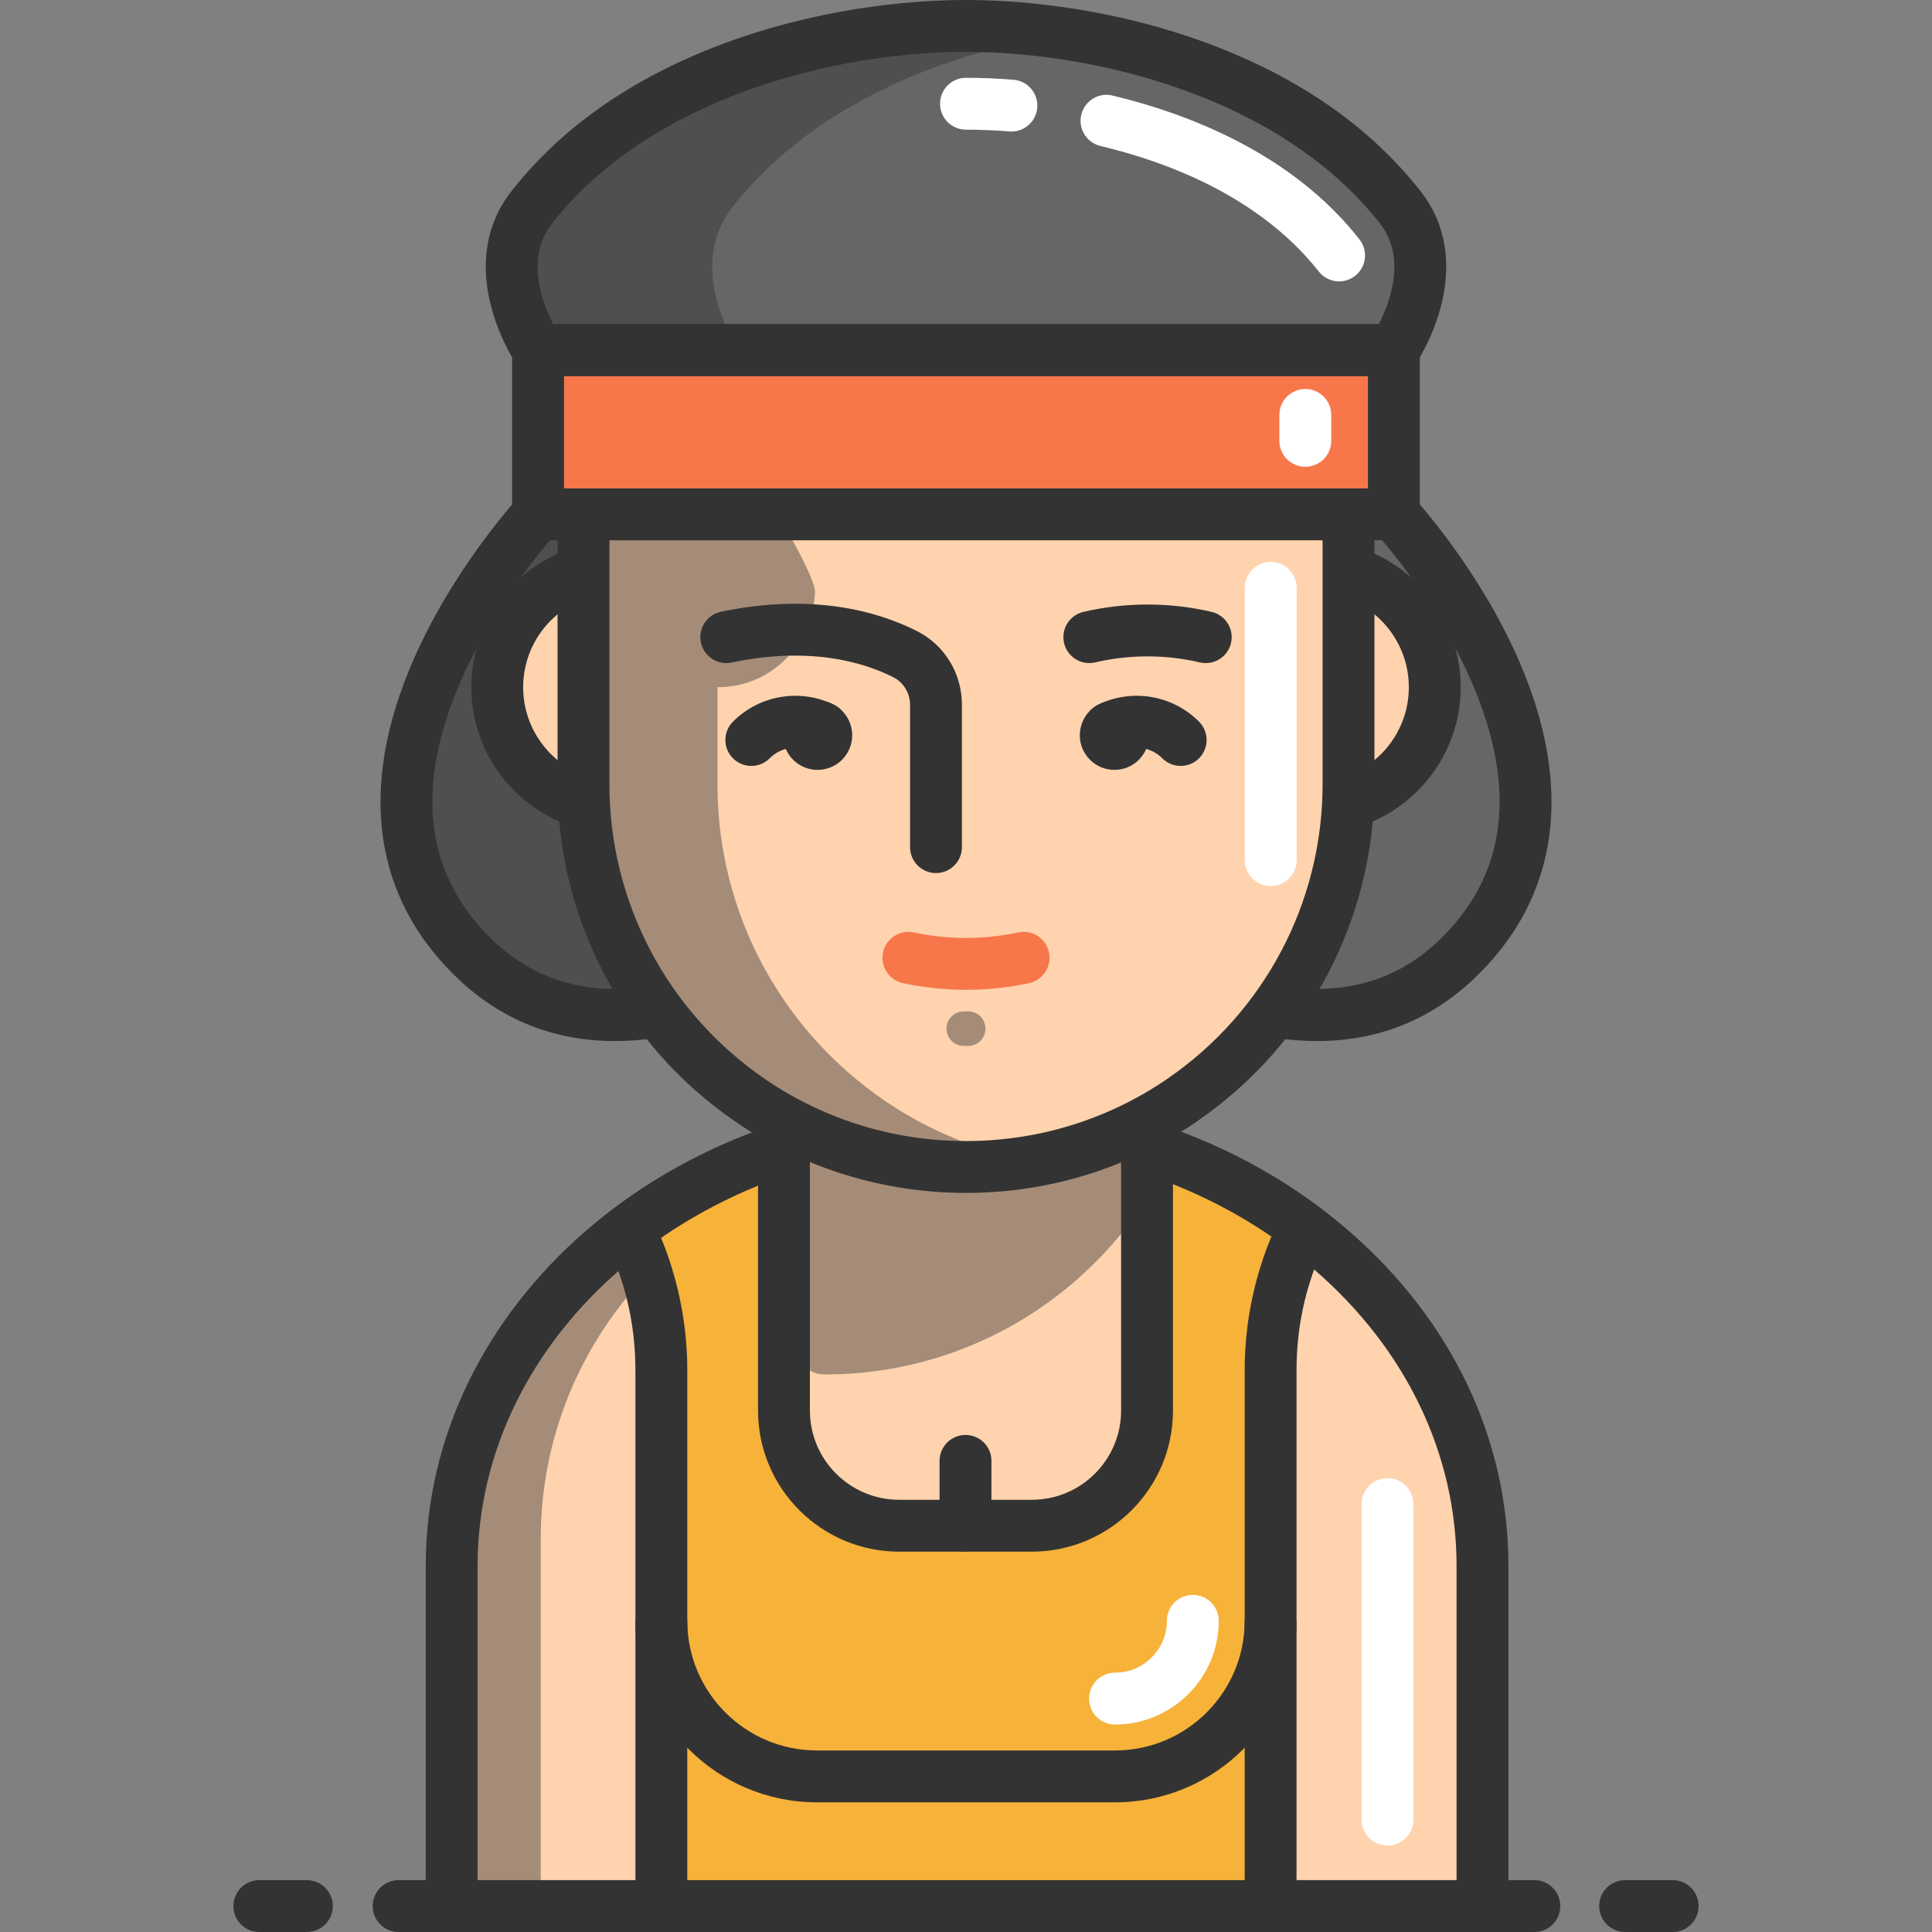 <?xml version="1.0" encoding="iso-8859-1"?>
<!-- Generator: Adobe Illustrator 19.0.0, SVG Export Plug-In . SVG Version: 6.00 Build 0)  -->
<svg version="1.1" id="Layer_1" xmlns="http://www.w3.org/2000/svg" xmlns:xlink="http://www.w3.org/1999/xlink" x="0px" y="0px"
	 viewBox="0 0 447 447" style="enable-background:new 0 0 447 447;" xml:space="preserve">
<rect x="0" y="0" width="447" height="447" fill="#808080" stroke="none"/>
<g>
	<path style="fill:#666666;" d="M322.505,119c0,0,57.49,62,14.49,103s-113.49-29-113.49-29s-70.5,70-113.5,29s14.49-103,14.49-103
		h198H322.505z"/>
	<path style="opacity:0.44;fill:#333333;enable-background:new    ;" d="M242.005,118c0,0,25,45-18,86s-0.5-11-0.5-11
		s-70.5,70-113.5,29s14.49-103,14.49-103L242.005,118L242.005,118z"/>
	<path style="fill:#333333;" d="M142.298,240.867c-14.001,0.001-26.28-4.844-36.434-14.525
		c-19.568-18.658-23.108-44.114-10.238-73.616c9.298-21.314,23.854-37.142,24.47-37.806l8.799,8.159l-4.399-4.08l4.402,4.076
		c-0.138,0.15-13.933,15.19-22.38,34.694c-10.702,24.708-8.136,44.857,7.628,59.887c38.331,36.548,104.469-28.256,105.132-28.916
		l8.455,8.516c-0.745,0.74-18.513,18.259-42.01,30.901C169.974,236.633,155.383,240.866,142.298,240.867z"/>
	<path style="fill:#333333;" d="M304.703,240.867c-13.085,0-27.671-4.233-43.421-12.708c-23.494-12.643-41.261-30.162-42.005-30.901
		l8.455-8.515c0.517,0.512,40.942,40.058,76.861,40.059c10.107,0,19.856-3.131,28.261-11.144
		c15.818-15.083,18.349-35.314,7.521-60.134c-8.492-19.466-22.134-34.297-22.271-34.444l8.799-8.159
		c0.615,0.664,15.172,16.492,24.47,37.806c12.87,29.502,9.33,54.958-10.238,73.616C330.983,236.022,318.702,240.867,304.703,240.867
		z"/>
	<g>
		<path style="fill:#F7B239;" d="M272.855,269.97c0.19,0.05,0.39,0.09,0.58,0.14c10.46,2.53,20.19,6.93,28.83,12.81
			c23.39,15.92,38.75,42.77,38.75,73.19V441h-47.04h-140.96h-47.03v-84.89c0-30.42,15.35-57.27,38.74-73.19
			c8.64-5.88,18.37-10.28,28.83-12.81c0.19-0.05,0.39-0.09,0.58-0.14"/>
		<path style="fill:#FFD3AE;" d="M153.015,317v124h-47.03v-84.89c0-30.42,15.35-57.27,38.74-73.19
			C150.025,293.12,153.015,304.71,153.015,317z"/>
		<path style="fill:#FFD3AE;" d="M341.015,356.11V441h-47.04V317c0-12.29,2.99-23.88,8.29-34.08
			C325.655,298.84,341.015,325.69,341.015,356.11z"/>
		<path style="fill:#333333;" d="M349,441h-12v-78.69c0-25.831-11.67-50.163-32.858-68.515C282.713,275.226,254.163,265,223.75,265
			c-62.446,0-113.25,43.653-113.25,97.31V441h-12v-78.69C98.5,302.036,154.687,253,223.75,253c33.3,0,64.64,11.267,88.249,31.726
			C335.859,305.391,349,332.944,349,362.31V441z"/>
		<path style="fill:#333333;" d="M299.975,441h-12V317c0-12.816,3.101-25.558,8.966-36.846l10.648,5.533
			c-5.053,9.724-7.614,20.259-7.614,31.313V441z"/>
		<path style="fill:#FFFFFF;" d="M321.015,427c-3.313,0-6-2.687-6-6v-73c0-3.313,2.687-6,6-6s6,2.687,6,6v73
			C327.015,424.313,324.328,427,321.015,427z"/>
		<g>
			<path style="opacity:0.44;fill:#333333;enable-background:new    ;" d="M149.665,294.92c-15.21,15.89-24.56,37.45-24.56,61.19
				V439h-19.12v-82.89c0-30.42,15.35-57.27,38.74-73.19C146.705,286.74,148.365,290.75,149.665,294.92z"/>
		</g>
		<path style="fill:#333333;" d="M159.015,441h-12V317c0-11.054-2.562-21.59-7.614-31.313l10.648-5.533
			c5.865,11.289,8.966,24.03,8.966,36.846V441z"/>
		<g>
			<path style="fill:#333333;" d="M257.979,417h-68.96c-23.159,0-42-18.841-42-42h12c0,16.542,13.458,30,30,30h68.96
				c16.542,0,30-13.458,30-30h12C299.979,398.159,281.139,417,257.979,417z"/>
			<path style="fill:#FFFFFF;" d="M257.979,399c-3.313,0-6-2.687-6-6s2.687-6,6-6c6.617,0,12-5.383,12-12c0-3.313,2.687-6,6-6
				s6,2.687,6,6C281.979,388.234,271.213,399,257.979,399z"/>
		</g>
		<g>
			<path style="fill:#FFD3AE;" d="M265.385,261v65.36c0,14.71-11.93,26.64-26.64,26.64h-30.72c-14.71,0-26.64-11.93-26.64-26.64V261
				c12.5,6.75,26.8,10.58,41.99,10.58C238.585,271.58,252.885,267.75,265.385,261z"/>
			<path style="fill:#333333;" d="M238.745,359h-30.72c-17.998,0-32.641-14.642-32.641-32.64V261h12v65.36
				c0,11.381,9.26,20.64,20.641,20.64h30.72c11.381,0,20.64-9.259,20.64-20.64V261h12v65.36
				C271.385,344.358,256.743,359,238.745,359z"/>
			<path style="fill:#333333;" d="M223.385,359c-3.313,0-6-2.687-6-6v-15c0-3.313,2.687-6,6-6s6,2.687,6,6v15
				C229.385,356.313,226.698,359,223.385,359z"/>
			<path style="opacity:0.44;fill:#333333;enable-background:new    ;" d="M264.8,258c-3.405,8.5,1.955,17.06,0.585,19.18
				c-6.42,10.03-14.81,18.67-24.62,25.39c-0.19,0.14-0.39,0.27-0.58,0.4c-14.1,9.49-31.08,15.03-49.36,15.03
				c-5.24,0-6.11-4.72-9.44-7.26V261c11.87,5.92,29.24,12,43.41,12C242.655,273,250.9,267.09,264.8,258z"/>
		</g>
		<g>
			<path style="fill:#333333;" d="M355,447H92.229c-3.313,0-6-2.687-6-6s2.687-6,6-6H355c3.313,0,6,2.687,6,6S358.313,447,355,447z"
				/>
			<path style="fill:#333333;" d="M387,447h-11c-3.313,0-6-2.687-6-6s2.687-6,6-6h11c3.313,0,6,2.687,6,6S390.313,447,387,447z"/>
			<path style="fill:#333333;" d="M71,447H60c-3.313,0-6-2.687-6-6s2.687-6,6-6h11c3.313,0,6,2.687,6,6S74.313,447,71,447z"/>
		</g>
	</g>
	<g>
		<g>
			<circle style="fill:#FFD3AE;" cx="142.932" cy="159" r="27.89"/>
			<circle style="fill:#FFD3AE;" cx="304.067" cy="159" r="27.89"/>
		</g>
		<g>
			<path style="fill:#333333;" d="M142.933,192.89c-18.688,0-33.891-15.203-33.891-33.89s15.203-33.89,33.891-33.89
				c18.687,0,33.89,15.203,33.89,33.89S161.619,192.89,142.933,192.89z M142.933,137.11c-12.07,0-21.891,9.82-21.891,21.89
				s9.82,21.89,21.891,21.89s21.89-9.82,21.89-21.89S155.003,137.11,142.933,137.11z"/>
			<path style="fill:#333333;" d="M304.067,192.89c-18.687,0-33.89-15.203-33.89-33.89s15.203-33.89,33.89-33.89
				s33.89,15.203,33.89,33.89S322.754,192.89,304.067,192.89z M304.067,137.11c-12.07,0-21.89,9.82-21.89,21.89
				s9.819,21.89,21.89,21.89s21.89-9.82,21.89-21.89S316.138,137.11,304.067,137.11z"/>
		</g>
	</g>
	<path style="fill:#FFD3AE;" d="M272.86,254.97c-14.1,9.49-31.08,15.03-49.36,15.03s-35.26-5.54-49.36-15.03
		c-0.19-0.13-0.39-0.26-0.58-0.4C150.28,238.63,135,211.85,135,181.5V159v-51.5c0-48.877,39.623-88.5,88.5-88.5l0,0
		c48.877,0,88.5,39.623,88.5,88.5V159v22.5c0,30.35-15.28,57.13-38.56,73.07C273.25,254.71,273.05,254.84,272.86,254.97z"/>
	<path style="fill:#333333;" d="M223.5,276c-18.88,0-37.106-5.551-52.71-16.052l-0.189-0.128c-0.167-0.112-0.335-0.228-0.5-0.346
		C144.364,241.817,129,212.674,129,181.5v-74c0-52.107,42.393-94.5,94.5-94.5S318,55.393,318,107.5v74
		c0,31.172-15.362,60.313-41.097,77.97c-0.173,0.125-0.35,0.245-0.524,0.363l-0.13,0.088c-0.014,0.009-0.026,0.018-0.039,0.027
		C260.606,270.449,242.38,276,223.5,276z M223.5,25c-45.49,0-82.5,37.009-82.5,82.5v74c0,27.241,13.439,52.707,35.949,68.119
		c0.057,0.039,0.111,0.078,0.167,0.118l0.425,0.29C191.105,259.156,207.016,264,223.5,264s32.395-4.844,46.009-14.007l0.363-0.247
		c0.052-0.038,0.124-0.09,0.178-0.126C292.561,234.206,306,208.741,306,181.5v-74C306,62.009,268.99,25,223.5,25z"/>
	<g>
		<path style="fill:#F7774B;" d="M223.5,229.01c-4.869,0-9.738-0.513-14.572-1.538c-3.242-0.688-5.313-3.873-4.625-7.114
			c0.687-3.241,3.875-5.311,7.113-4.625c8.02,1.7,16.148,1.7,24.168,0c3.241-0.686,6.428,1.383,7.113,4.625
			c0.688,3.242-1.383,6.427-4.625,7.114C233.238,228.497,228.369,229.01,223.5,229.01z"/>
	</g>
	<g style="opacity:0.44;">
		<path style="fill:#333333;" d="M224.005,242h-1.01c-2.209,0-4-1.791-4-4s1.791-4,4-4h1.01c2.209,0,4,1.791,4,4
			S226.214,242,224.005,242z"/>
	</g>
	<g>
		<g>
			<path style="fill:#333333;" d="M252.027,153.414c-2.725,0-5.19-1.868-5.838-4.635c-0.754-3.227,1.25-6.454,4.477-7.209
				c9.703-2.269,19.963-2.27,29.668,0c3.227,0.754,5.23,3.982,4.477,7.208c-0.755,3.227-3.977,5.23-7.209,4.476
				c-7.919-1.852-16.288-1.852-24.203,0C252.939,153.362,252.479,153.414,252.027,153.414z"/>
		</g>
	</g>
	<path style="opacity:0.44;fill:#333333;enable-background:new    ;" d="M205.14,254.97c10.02,6.74,21.5,11.49,33.86,13.68
		c-5.03,0.89-10.21,1.35-15.5,1.35c-18.28,0-35.26-5.54-49.36-15.03c-0.19-0.13-0.39-0.26-0.58-0.4
		C150.28,238.63,135,211.85,135,181.5V159c0-139,54.89-137.301,54.89-134.411l-10.384,15.807
		c-15.364,23.387-15.305,53.174-0.958,76.231c2.423,3.895,10.151,17.294,10.019,20.366c-0.483,11.29-9.201,21.36-21.338,21.975
		C166.822,158.99,166.412,159,166,159v22.5c0,30.35,15.28,57.13,38.56,73.07C204.75,254.71,204.95,254.84,205.14,254.97z"/>
	<g>
		<g>
			<g>
				<g>
					<circle style="fill:#333333;" cx="189.16" cy="170.116" r="8.009"/>
				</g>
				<path style="fill:#333333;" d="M173.83,177.208c-1.533,0-3.065-0.583-4.236-1.751c-2.347-2.34-2.353-6.139-0.013-8.485
					c6.153-6.171,15.549-7.746,23.376-3.919c2.978,1.455,4.211,5.048,2.756,8.025c-1.456,2.976-5.049,4.211-8.025,2.756
					c-3.219-1.573-7.079-0.926-9.608,1.611C176.907,176.62,175.368,177.208,173.83,177.208z"/>
			</g>
		</g>
		<g>
			<g>
				<g>
					<circle style="fill:#333333;" cx="257.84" cy="170.116" r="8.009"/>
				</g>
				<path style="fill:#333333;" d="M273.169,177.208c-1.539,0-3.077-0.588-4.249-1.764c-2.53-2.537-6.391-3.184-9.607-1.611
					c-2.978,1.456-6.569,0.221-8.025-2.755c-1.455-2.977-0.222-6.57,2.756-8.025c7.826-3.828,17.223-2.252,23.375,3.919
					c2.34,2.347,2.334,6.146-0.013,8.485C276.234,176.624,274.701,177.208,273.169,177.208z"/>
			</g>
		</g>
	</g>
	<g>
		<path style="fill:#333333;" d="M216.557,202c-3.313,0-6-2.687-6-6v-32.927c0-2.692-1.515-5.195-3.858-6.375
			c-7.192-3.622-19.527-7.154-37.439-3.412c-3.247,0.674-6.423-1.403-7.1-4.647c-0.678-3.244,1.403-6.422,4.646-7.1
			c21.306-4.448,36.389-0.04,45.289,4.441c6.453,3.25,10.462,9.799,10.462,17.093V196C222.557,199.313,219.87,202,216.557,202z"/>
	</g>
	<rect x="124.495" y="81" style="fill:#F7774B;" width="198" height="38"/>
	<path style="fill:#666666;" d="M323.995,48c11.19,14.29-1.5,33-1.5,33h-198c0,0-12.68-18.71-1.49-33
		c25.33-32.33,71.33-42,100.49-42C252.665,6,298.665,15.67,323.995,48z"/>
	<path style="opacity:0.44;fill:#333333;enable-background:new    ;" d="M169.405,48c-11.19,14.29,1.49,33,1.49,33h-46.4
		c0,0-12.68-18.71-1.49-33c25.33-32.33,71.33-42,100.49-42c6.95,0,14.85,0.55,23.2,1.82C219.995,11.89,188.705,23.37,169.405,48z"/>
	<path style="fill:#333333;" d="M322.495,87h-198c-1.99,0-3.851-0.987-4.967-2.634c-0.152-0.225-3.751-5.584-5.762-12.921
		c-2.839-10.361-1.278-19.747,4.515-27.144c12.145-15.501,29.484-27.305,51.537-35.083C192.557,1.198,213.209,0,223.495,0
		c10.289,0,30.945,1.198,53.686,9.218c22.054,7.778,39.394,19.582,51.537,35.082c0.001,0,0.001,0,0.001,0.001
		c5.793,7.397,7.352,16.785,4.509,27.146c-2.014,7.337-5.614,12.697-5.767,12.921C326.344,86.014,324.484,87,322.495,87z
		 M127.971,75h191.051c0.881-1.732,1.967-4.196,2.711-7.018c1.722-6.52,0.894-11.999-2.461-16.283
		C296.313,22.397,253.329,12,223.495,12c-29.829,0-72.809,10.397-95.768,39.7c-3.354,4.284-4.184,9.763-2.465,16.284
		C126.006,70.803,127.089,73.266,127.971,75z"/>
	<path style="fill:#FFFFFF;" d="M309.83,65.102c-1.78,0-3.543-0.79-4.727-2.3c-7.442-9.499-22.245-22.246-50.501-29.031
		c-3.222-0.773-5.206-4.013-4.433-7.235s4.012-5.208,7.235-4.433c17.45,4.19,41.529,13.369,57.144,33.299
		c2.044,2.608,1.586,6.379-1.022,8.423C312.429,64.684,311.125,65.102,309.83,65.102z"/>
	<path style="fill:#FFFFFF;" d="M234.012,30.433c-0.162,0-0.324-0.007-0.487-0.02c-3.412-0.274-6.786-0.413-10.03-0.413
		c-3.313,0-6-2.687-6-6s2.687-6,6-6c3.563,0,7.262,0.152,10.99,0.452c3.304,0.265,5.766,3.158,5.5,6.461
		C239.733,28.053,237.107,30.433,234.012,30.433z"/>
	<path style="fill:#333333;" d="M322.495,125h-198c-3.313,0-6-2.687-6-6V81c0-3.313,2.687-6,6-6h198c3.313,0,6,2.687,6,6v38
		C328.495,122.313,325.809,125,322.495,125z M130.495,113h186V87h-186V113z"/>
	<path style="fill:#FFFFFF;" d="M294.005,205c-3.313,0-6-2.687-6-6v-63c0-3.313,2.687-6,6-6s6,2.687,6,6v63
		C300.005,202.313,297.318,205,294.005,205z"/>
	<path style="fill:#FFFFFF;" d="M302.005,108c-3.313,0-6-2.687-6-6v-6c0-3.313,2.687-6,6-6s6,2.687,6,6v6
		C308.005,105.313,305.318,108,302.005,108z"/>
</g>
<g>
</g>
<g>
</g>
<g>
</g>
<g>
</g>
<g>
</g>
<g>
</g>
<g>
</g>
<g>
</g>
<g>
</g>
<g>
</g>
<g>
</g>
<g>
</g>
<g>
</g>
<g>
</g>
<g>
</g>
</svg>
